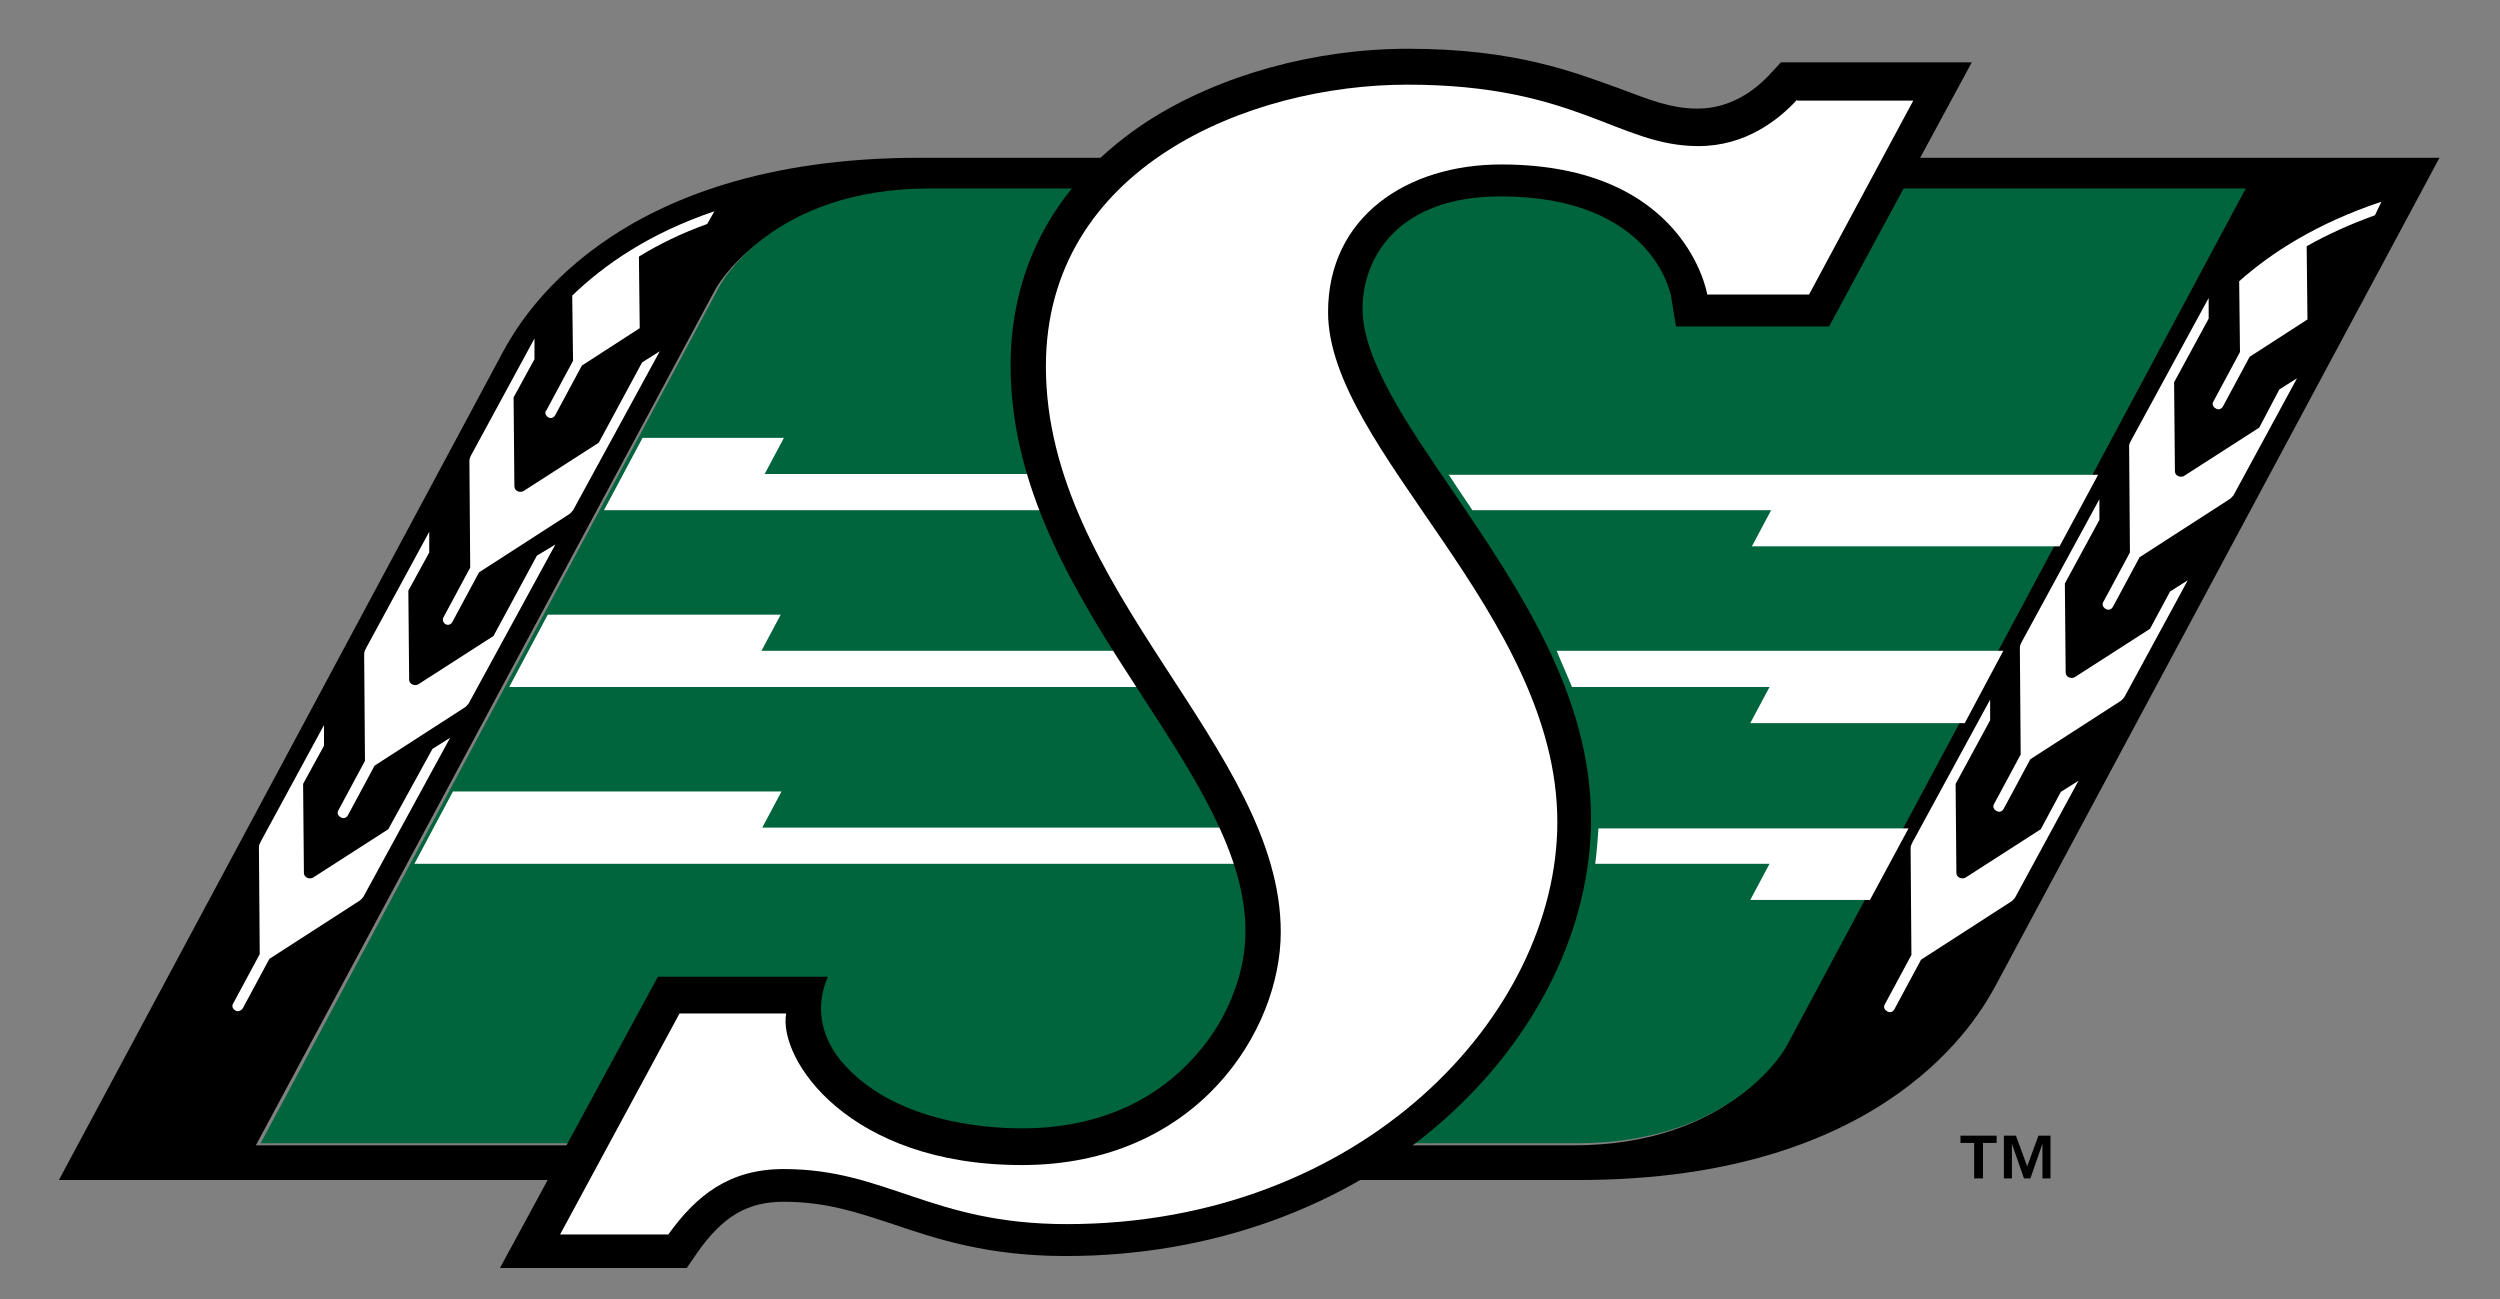 <?xml version="1.0" encoding="UTF-8"?>
<svg width="177px" height="92px" viewBox="0 0 177 92" version="1.1" xmlns="http://www.w3.org/2000/svg" xmlns:xlink="http://www.w3.org/1999/xlink">
    <rect x="0" y="0" width="177" height="92" fill="#808080" stroke="none"/>
    <title>riders-logo</title>
    <g id="Page-1" stroke="none" stroke-width="1" fill="none" fill-rule="evenodd">
        <g id="SACHM-Home-Page" transform="translate(-1029, -1710)" fill-rule="nonzero">
            <g id="riders-logo" transform="translate(1029, 1710)">
                <g id="outer_black" transform="translate(4, 11)" fill="#000000">
                    <path d="M61.113,0.171 C39.035,0.171 32.719,11.92 31.638,13.859 L0.171,72.544 L107.773,72.544 C129.851,72.544 136.167,60.795 137.248,58.856 L168.715,0.171 L61.113,0.171 Z M122.226,63.248 C122.226,63.248 118.585,70.091 107.375,70.091 L14.112,70.091 L46.66,9.467 C46.66,9.467 50.302,2.623 61.511,2.623 L99.75,2.623 L102.14,2.395 L104.814,2.623 L154.718,2.623 L122.226,63.248 Z" id="Shape"></path>
                    <path d="M134.802,69.92 L134.802,69.407 L137.362,69.407 L137.362,69.92 L136.395,69.92 L136.395,72.43 L135.769,72.43 L135.769,69.92 L134.802,69.92 Z M138.728,69.407 L139.525,71.574 L140.321,69.407 L141.175,69.407 L141.175,72.43 L140.606,72.43 L140.606,69.977 L139.752,72.43 L139.297,72.43 L138.443,69.977 L138.443,72.43 L137.874,72.43 L137.874,69.407 L138.728,69.407 Z" id="Shape"></path>
                </g>
                <g id="wheat" transform="translate(16, 14)" fill="#FFFFFF">
                    <g id="Group" transform="translate(117.167, 0)">
                        <path d="M11.319,44.711 L5.972,48.146 C5.858,48.202 5.688,48.202 5.574,48.146 C5.46,48.089 5.346,47.977 5.346,47.808 L5.29,41.501 L7.735,36.996 L7.735,35.532 L2.218,45.668 C2.161,45.781 2.104,45.893 2.104,46.062 L2.161,53.608 L0.284,57.099 C0.171,57.268 0.228,57.493 0.455,57.606 C0.626,57.718 0.853,57.662 0.967,57.437 L2.844,53.946 L9.214,49.835 C9.328,49.779 9.385,49.666 9.499,49.553 L13.992,41.276 L12.741,42.064 L11.319,44.711 Z" id="Path"></path>
                        <path d="M19.054,30.52 L13.707,33.955 C13.594,34.012 13.423,34.012 13.309,33.955 C13.196,33.899 13.082,33.786 13.082,33.617 L13.025,27.311 L15.471,22.806 L15.471,21.342 L9.954,31.478 C9.897,31.59 9.84,31.703 9.84,31.872 L9.897,39.417 L8.02,42.909 C7.906,43.078 7.963,43.303 8.19,43.416 C8.361,43.528 8.588,43.472 8.702,43.247 L10.579,39.755 L16.949,35.645 C17.063,35.588 17.12,35.476 17.234,35.363 L21.727,27.085 L20.476,27.874 L19.054,30.52 Z" id="Path"></path>
                        <path d="M26.789,16.274 L21.443,19.709 C21.329,19.765 21.158,19.765 21.045,19.709 C20.931,19.652 20.817,19.54 20.817,19.371 L20.76,13.064 L23.206,8.559 L23.206,7.095 L17.689,17.231 C17.632,17.344 17.575,17.456 17.575,17.569 L17.632,25.115 L15.755,28.606 C15.641,28.775 15.698,29 15.926,29.113 C16.096,29.225 16.324,29.169 16.438,28.944 L18.314,25.452 L24.685,21.342 C24.799,21.285 24.855,21.173 24.969,21.06 L29.462,12.783 L28.211,13.571 L26.789,16.274 Z" id="Path"></path>
                        <path d="M35.435,0.282 C30.884,1.802 27.642,3.885 25.367,5.913 L25.424,10.924 L23.547,14.416 C23.433,14.584 23.49,14.81 23.718,14.922 C23.888,15.035 24.116,14.979 24.23,14.753 L26.107,11.262 L30.202,8.616 L30.145,3.435 C31.624,2.59 33.273,1.858 34.98,1.239 L35.435,0.282 Z" id="Path"></path>
                    </g>
                    <g id="Group" transform="translate(0, 0.563)">
                        <path d="M11.489,44.148 L6.143,47.583 C6.029,47.639 5.858,47.639 5.745,47.583 C5.631,47.526 5.517,47.414 5.517,47.245 L5.46,40.938 L6.939,38.235 L6.939,36.771 L2.446,45.049 C2.389,45.161 2.332,45.274 2.332,45.443 L2.389,52.988 L0.512,56.48 C0.398,56.649 0.455,56.874 0.683,56.986 C0.853,57.099 1.081,56.986 1.194,56.817 L3.071,53.326 L9.442,49.216 C9.555,49.159 9.612,49.047 9.726,48.934 L15.869,37.672 L14.617,38.46 L11.489,44.148 Z" id="Path"></path>
                        <path d="M22.012,24.777 L18.94,30.464 L13.594,33.899 C13.48,33.955 13.309,33.955 13.196,33.899 C13.082,33.843 12.968,33.73 12.968,33.561 L12.911,27.254 L14.39,24.551 L14.39,23.087 L9.897,31.365 C9.84,31.478 9.783,31.59 9.783,31.759 L9.84,39.305 L7.963,42.796 C7.849,42.965 7.906,43.19 8.133,43.303 C8.304,43.416 8.532,43.359 8.645,43.134 L10.522,39.643 L16.893,35.532 C17.006,35.476 17.063,35.363 17.177,35.25 L23.32,23.988 L22.012,24.777 Z" id="Path"></path>
                        <path d="M15.528,29.619 C15.698,29.732 15.926,29.676 16.039,29.45 L17.916,25.959 L24.287,21.849 C24.4,21.792 24.457,21.68 24.571,21.567 L30.714,10.305 L29.462,11.093 L26.391,16.781 L21.045,20.216 C20.931,20.272 20.76,20.272 20.646,20.216 C20.533,20.159 20.419,20.047 20.419,19.878 L20.362,13.571 L21.841,10.868 L21.841,9.404 L17.348,17.682 C17.291,17.794 17.234,17.907 17.234,18.076 L17.291,25.621 L15.414,29.113 C15.3,29.282 15.357,29.507 15.528,29.619 Z" id="Path"></path>
                        <path d="M22.808,14.979 C22.978,15.091 23.206,15.035 23.32,14.81 L25.197,11.318 L29.292,8.672 L29.235,3.604 C30.6,2.759 32.193,1.971 34.07,1.295 L34.581,0.394 C29.917,1.971 26.732,4.223 24.514,6.363 L24.571,10.981 L22.694,14.472 C22.523,14.641 22.637,14.866 22.808,14.979 Z" id="Path"></path>
                    </g>
                </g>
                <g id="green_fill" transform="translate(18, 13)" fill="#00643C">
                    <path d="M108.479,61.086 C108.479,61.086 104.84,67.943 93.64,67.943 L0.455,67.943 L32.976,7.2 C32.976,7.2 36.615,0.343 47.815,0.343 L86.021,0.343 L88.409,0.114 L91.138,0.343 L141,0.343 L108.479,61.086 Z" id="Path"></path>
                </g>
                <g id="Group" transform="translate(29, 31)" fill="#FFFFFF">
                    <path d="M50.275,15.078 L24.91,15.078 L26.275,12.517 L9.782,12.517 L7.052,17.638 L51.924,17.638 C51.355,16.784 50.844,15.931 50.275,15.078 Z" id="Path"></path>
                    <path d="M44.133,2.56 L25.137,2.56 L26.502,0 L16.493,0 L13.763,5.121 L44.986,5.121 C44.701,4.267 44.417,3.414 44.133,2.56 Z" id="Path"></path>
                    <path d="M57.725,27.595 L24.967,27.595 L26.332,25.034 L3.071,25.034 L0.341,30.155 L58.749,30.155 C58.464,29.302 58.123,28.505 57.725,27.595 Z" id="Path"></path>
                    <path d="M73.536,2.56 C73.82,2.959 74.047,3.357 74.332,3.755 C74.616,4.21 74.957,4.666 75.242,5.121 L96.398,5.121 L95.033,7.681 L116.815,7.681 L119.545,2.617 L73.536,2.617 L73.536,2.56 Z" id="Path"></path>
                    <path d="M83.943,30.155 L96.284,30.155 L94.919,32.716 L103.393,32.716 L106.123,27.652 L84.171,27.652 C84.114,28.448 84.057,29.302 83.943,30.155 Z" id="Path"></path>
                    <path d="M82.294,17.638 L96.284,17.638 L94.919,20.198 L110.104,20.198 L112.834,15.078 L81.213,15.078 C81.555,15.931 81.953,16.784 82.294,17.638 Z" id="Path"></path>
                </g>
                <g id="S" transform="translate(35, 3)">
                    <path d="M64.703,0.452 C58.062,0.452 51.365,2.316 46.314,5.536 C39.957,9.66 36.551,15.649 36.551,22.88 C36.551,31.919 41.489,39.545 45.859,46.268 C49.605,52.031 53.181,57.51 53.181,62.934 C53.181,66.097 51.762,69.544 49.322,72.086 C47.278,74.289 43.532,76.888 37.346,76.888 C34.735,76.888 28.151,76.436 24.519,72.086 C23.327,70.617 22.589,68.527 23.611,66.154 C22.759,66.154 11.578,66.154 11.578,66.154 L0.397,86.774 L13.622,86.774 L14.359,85.701 C16.176,83.102 17.935,82.085 20.489,82.085 C23.441,82.085 25.654,82.819 28.208,83.667 C31.386,84.74 34.962,85.927 40.468,85.927 C50.741,85.927 60.276,82.481 67.314,76.21 C73.897,70.334 77.643,62.595 77.643,54.968 C77.643,46.099 72.422,38.529 67.881,31.806 C64.589,27.004 61.468,22.428 61.468,18.869 C61.468,15.197 64.022,10.903 71.23,10.903 C82.127,10.903 83.319,17.965 83.319,18.021 L83.659,20.112 L94.5,20.112 L102.616,5.084 L104.603,1.412 L91.095,1.412 L90.357,2.203 C89.335,3.333 87.576,4.689 85.192,4.689 C83.319,4.689 81.786,4.068 79.686,3.277 C76.395,2.09 72.251,0.452 64.703,0.452 L64.703,0.452 Z" id="Path" fill="#000000"></path>
                    <path d="M92.23,4.068 C90.924,5.48 88.597,7.344 85.249,7.344 C79.573,7.344 76.622,2.994 64.646,2.994 C53.408,2.994 39.049,8.869 39.049,22.936 C39.049,38.755 55.678,49.997 55.678,62.99 C55.678,69.995 49.719,79.486 37.346,79.486 C25.03,79.486 20.092,71.973 20.659,68.753 L13.111,68.753 L4.654,84.401 L12.316,84.401 C14.303,81.633 16.63,79.769 20.489,79.769 C27.754,79.769 30.932,83.667 40.524,83.667 C61.411,83.667 75.259,68.866 75.259,55.194 C75.259,40.506 59.027,28.812 59.027,19.095 C59.027,12.372 64.589,8.644 71.286,8.644 C84.397,8.644 85.873,17.852 85.873,17.852 L93.081,17.852 L100.459,4.124 L92.23,4.124 L92.23,4.068 Z" id="Path" fill="#FFFFFF"></path>
                </g>
            </g>
        </g>
    </g>
</svg>